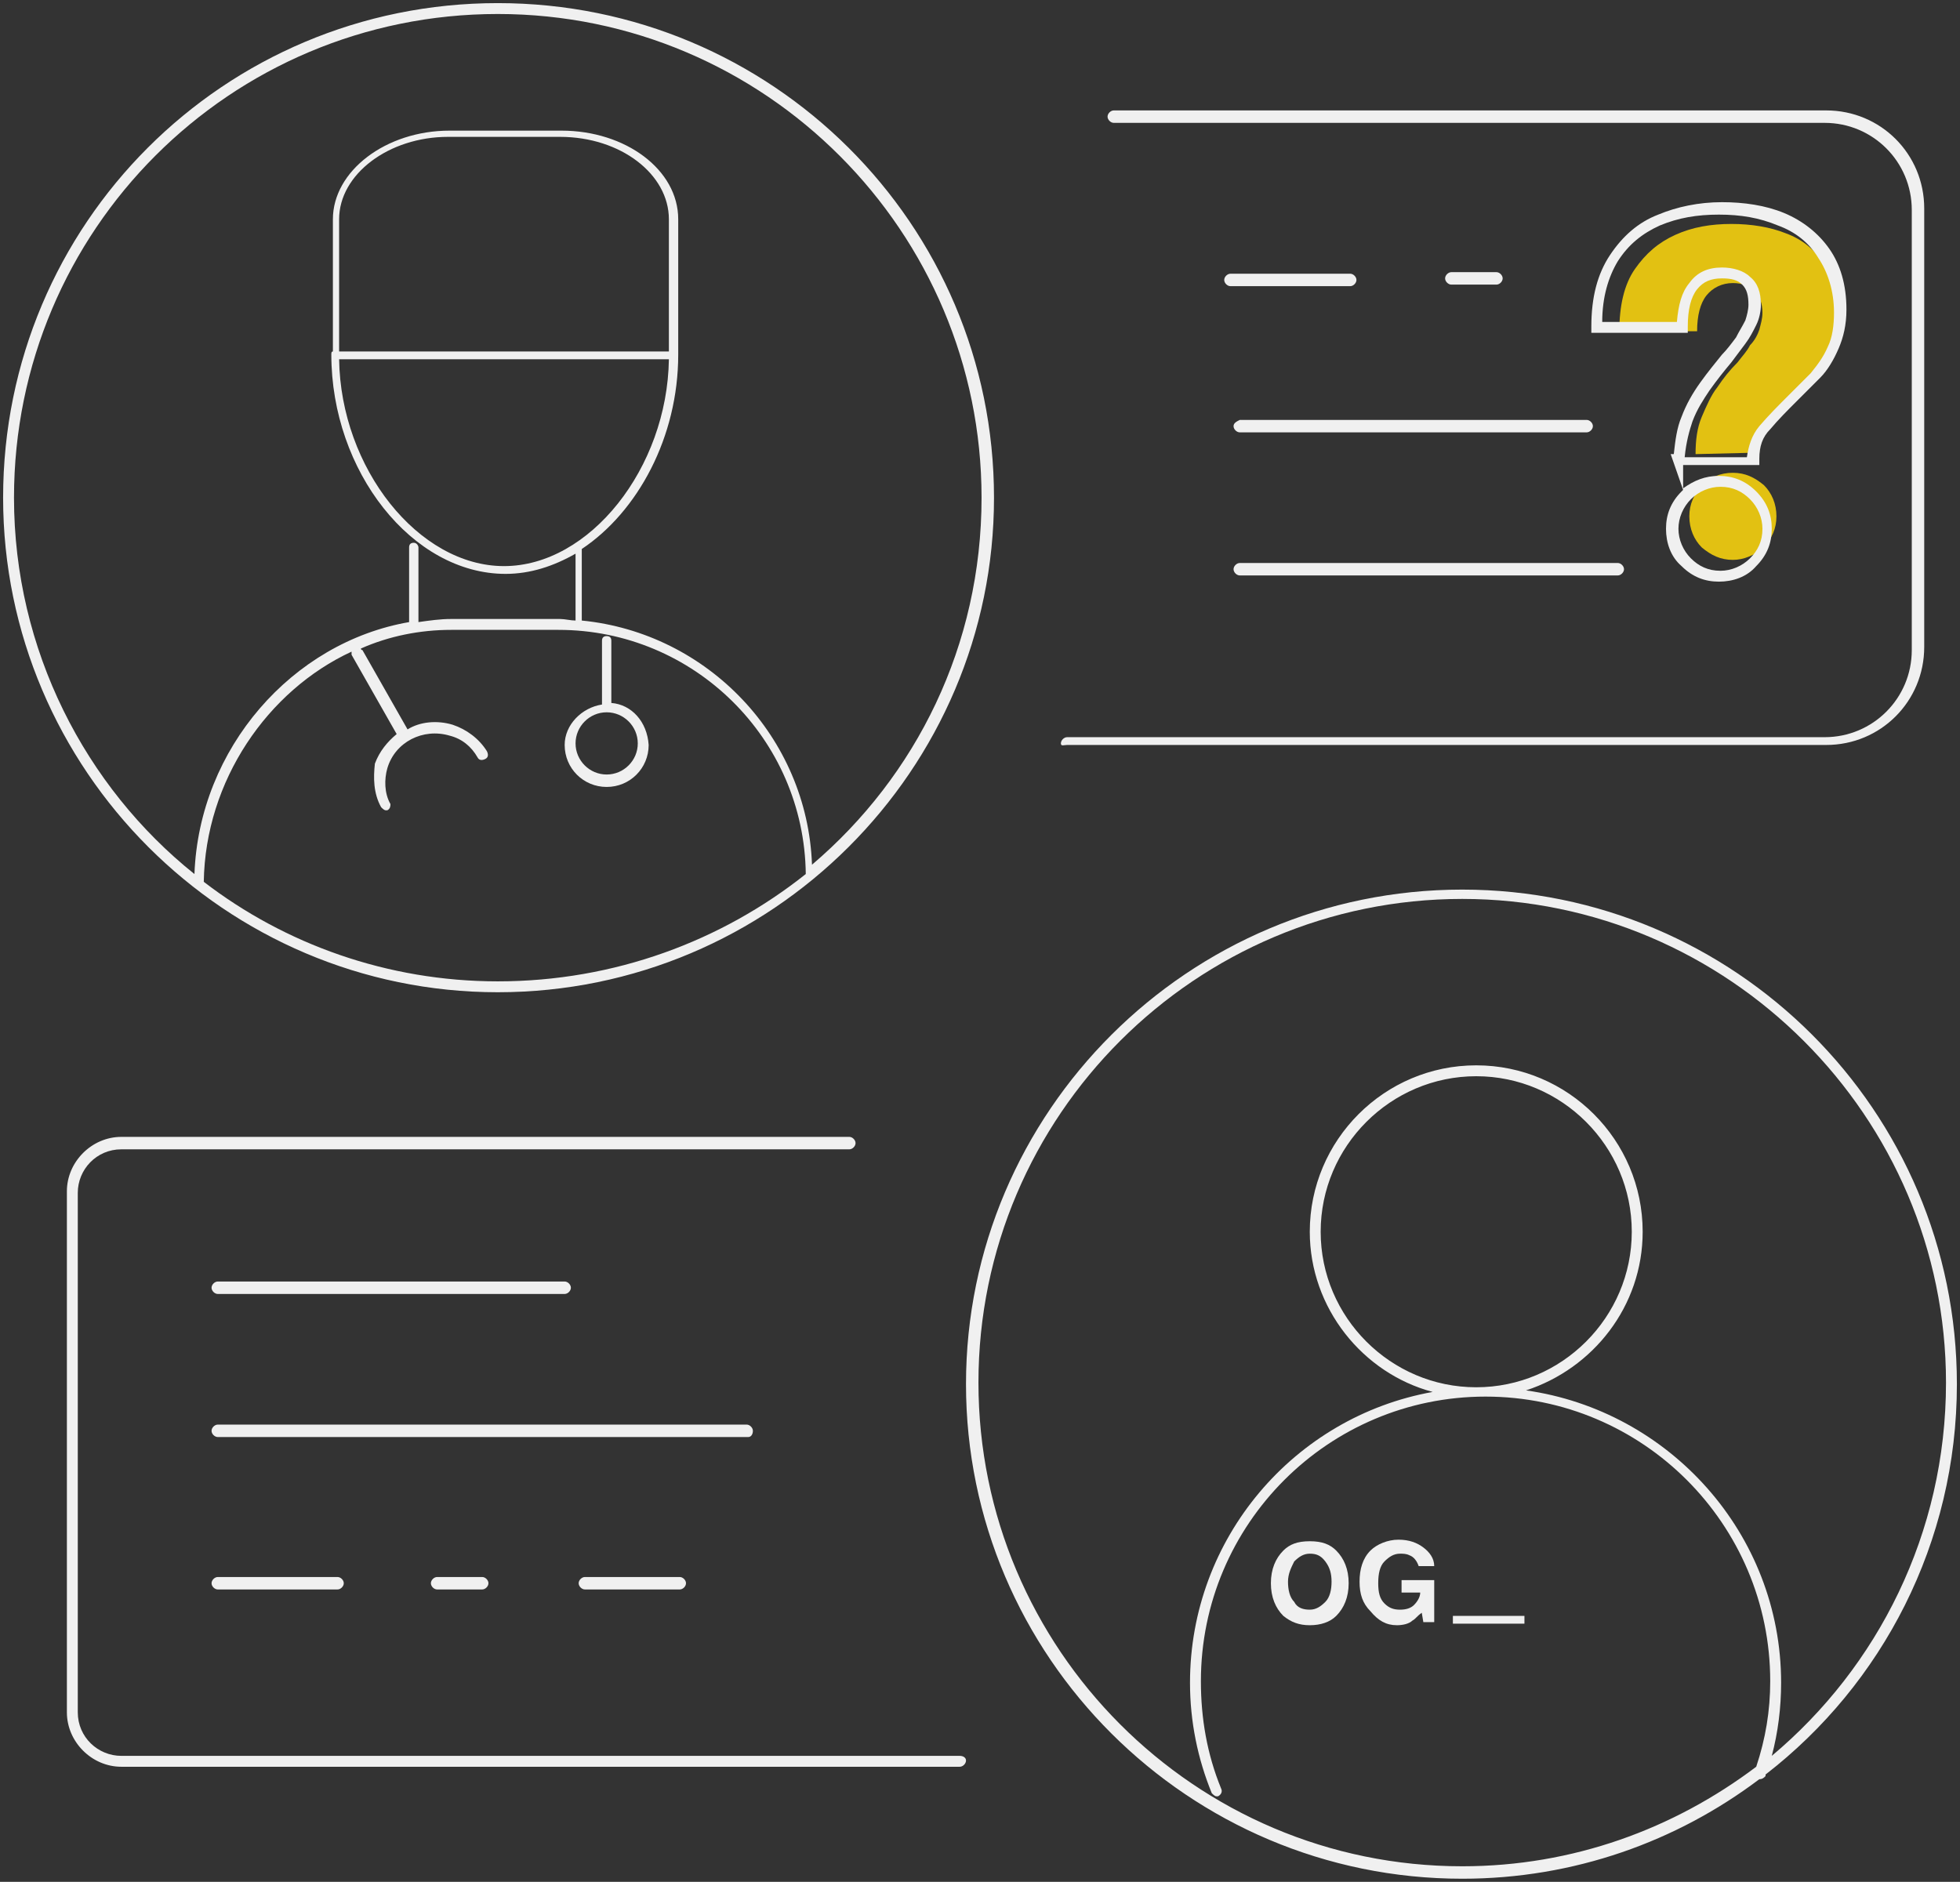 <?xml version="1.0" encoding="utf-8"?>
<!-- Generator: Adobe Illustrator 27.8.1, SVG Export Plug-In . SVG Version: 6.00 Build 0)  -->
<svg version="1.1" id="Capa_1" xmlns="http://www.w3.org/2000/svg" xmlns:xlink="http://www.w3.org/1999/xlink" x="0px" y="0px"
	 viewBox="0 0 126 121" style="enable-background:new 0 0 126 121;" xml:space="preserve">
<rect x="0" y="0" width="126" height="121" fill="#333333" stroke="none"/>
<style type="text/css">
	.st0{fill:#E2C112;}
	.st1{fill:#F0F0F0;}
</style>
<path class="st0" d="M109,29.2c0-0.9,0.1-1.7,0.4-2.4c0.3-0.7,0.6-1.4,1-1.9c0.4-0.6,0.8-1.1,1.3-1.6c0.3-0.4,0.6-0.7,0.8-1.1
	c0.3-0.3,0.5-0.7,0.6-1c0.1-0.4,0.2-0.7,0.2-1.1c0-0.6-0.2-1.1-0.5-1.4c-0.3-0.3-0.8-0.5-1.4-0.5c-0.7,0-1.3,0.3-1.7,0.8
	c-0.4,0.5-0.6,1.3-0.6,2.3h-5c0-1.6,0.3-3,1-4c0.7-1,1.5-1.7,2.6-2.2c1.1-0.5,2.3-0.7,3.6-0.7c1.3,0,2.5,0.2,3.5,0.6
	c1.1,0.4,1.9,1.1,2.5,2c0.6,0.9,0.9,2,0.9,3.3c0,0.8-0.1,1.5-0.4,2.1c-0.3,0.6-0.6,1.2-1.1,1.6c-0.4,0.5-0.9,0.9-1.3,1.4
	c-0.6,0.6-1.1,1.1-1.6,1.7c-0.5,0.6-0.7,1.2-0.7,2L109,29.2L109,29.2z M111.4,36c-0.8,0-1.4-0.3-2-0.8c-0.5-0.5-0.8-1.2-0.8-2
	s0.3-1.4,0.8-2c0.5-0.5,1.2-0.8,2-0.8c0.8,0,1.4,0.3,2,0.8c0.5,0.5,0.8,1.2,0.8,2c0,0.8-0.3,1.4-0.8,2C112.8,35.7,112.1,36,111.4,36
	z"/>
<g>
	<path class="st1" d="M32,63.8c17.6,0,31.9-14.3,31.9-31.8C63.9,14.4,49.6,0.2,32,0.2S0.2,14.4,0.2,32C0.2,49.5,14.5,63.8,32,63.8z
		 M32,63.1c-7.1,0-13.7-2.4-18.9-6.4c0.1-6.5,4.1-12.3,9.5-14.8c0,0.1,0,0.1,0,0.2l2.9,5.1c0,0,0,0,0,0c-0.6,0.5-1.1,1.1-1.4,1.9
		C24,50,24,51,24.5,51.9c0.1,0.1,0.2,0.2,0.3,0.2c0,0,0.1,0,0.1,0c0.2-0.1,0.2-0.3,0.2-0.4c-0.4-0.7-0.4-1.6-0.2-2.3
		c0.5-1.7,2.3-2.6,4-2.1c0.8,0.2,1.4,0.7,1.8,1.4c0.1,0.2,0.3,0.2,0.5,0.1c0.2-0.1,0.2-0.3,0.1-0.5c-0.5-0.8-1.3-1.4-2.2-1.7
		c-1-0.3-2.1-0.2-2.9,0.3c0,0,0,0,0,0l-2.9-5.1c0,0-0.1,0-0.1-0.1c1.8-0.8,3.8-1.2,5.8-1.2h6.9c8.7,0,15.8,7,15.9,15.7
		C46.4,60.5,39.5,63.1,32,63.1z M32,0.9c17.2,0,31.1,14,31.1,31.1c0,9.5-4.2,17.9-10.9,23.6c-0.3-8.2-6.7-14.9-14.8-15.7v-4.6
		c3.6-2.4,6.2-7.2,6.2-12.5c0,0,0-0.1,0-0.1v-8.6c0-3.2-3.4-5.7-7.5-5.7h-7.2c-4.1,0-7.5,2.6-7.5,5.7v8.5c-0.1,0-0.1,0.1-0.1,0.2
		c0,7.5,5.2,14.1,11.2,14.1c1.6,0,3.1-0.5,4.5-1.3v4.3c-0.3,0-0.7-0.1-1-0.1H29c-0.7,0-1.4,0.1-2.1,0.2v-4.8c0-0.1-0.1-0.3-0.3-0.3
		s-0.3,0.1-0.3,0.3v4.8c-7.5,1.3-13.5,8.1-13.8,16.2C5.5,50.6,0.9,41.8,0.9,32C0.9,14.8,14.8,0.9,32,0.9z M43,23.1
		c-0.1,7-5.1,13.3-10.6,13.3s-10.5-6.3-10.6-13.3H43z M21.8,22.6v-8.5c0-2.9,3.2-5.3,7-5.3h7.2c3.9,0,7,2.4,7,5.3v8.5H21.8z"/>
	<path class="st1" d="M94,57.2c-17.6,0-31.9,14.3-31.9,31.8s14.3,31.8,31.9,31.8c7.2,0,13.8-2.4,19.1-6.4c0.2,0,0.3-0.1,0.4-0.2
		c0,0,0-0.1,0-0.1c7.5-5.8,12.3-14.9,12.3-25.1C125.8,71.4,111.5,57.2,94,57.2z M113.9,112.9c0.4-1.5,0.6-3.1,0.6-4.7
		c0-9.6-7.2-17.5-16.4-18.8c4.3-1.4,7.5-5.4,7.5-10.2c0-5.9-4.8-10.7-10.7-10.7c-5.9,0-10.7,4.8-10.7,10.7c0,4.9,3.4,9.1,7.9,10.3
		c-8.9,1.6-15.6,9.4-15.6,18.7c0,2.5,0.5,4.9,1.4,7.1c0.1,0.1,0.2,0.2,0.3,0.2c0,0,0.1,0,0.1,0c0.2-0.1,0.3-0.3,0.2-0.5
		c-0.9-2.2-1.3-4.5-1.3-6.9c0-10.1,8.2-18.3,18.3-18.3s18.3,8.2,18.3,18.3c0,1.9-0.3,3.7-0.9,5.5c-5.3,4-11.8,6.4-18.9,6.4
		c-17.2,0-31.1-14-31.1-31.1c0-17.2,14-31.1,31.1-31.1s31.1,14,31.1,31.1C125.1,98.6,120.7,107.2,113.9,112.9z M94.9,89.2
		c-5.5,0-10-4.5-10-10s4.5-10,10-10c5.5,0,10,4.5,10,10S100.4,89.2,94.9,89.2z"/>
	<path class="st1" d="M68.6,47.9h48.8c3.5,0,6.3-2.8,6.3-6.3V13.4c0-3.5-2.8-6.3-6.3-6.3H71.6c-0.2,0-0.4,0.2-0.4,0.4
		s0.2,0.4,0.4,0.4h45.7c3.1,0,5.6,2.5,5.6,5.6v28.3c0,3.1-2.5,5.6-5.6,5.6H68.6c-0.2,0-0.4,0.2-0.4,0.4S68.4,47.9,68.6,47.9z"/>
	<path class="st1" d="M61.7,112.9H7.8c-1.5,0-2.8-1.2-2.8-2.8V76.7c0-1.5,1.2-2.8,2.8-2.8h46.8c0.2,0,0.4-0.2,0.4-0.4
		s-0.2-0.4-0.4-0.4H7.8c-1.9,0-3.5,1.6-3.5,3.5v33.5c0,1.9,1.6,3.5,3.5,3.5h53.9c0.2,0,0.4-0.2,0.4-0.4S61.9,112.9,61.7,112.9z"/>
	<path class="st1" d="M14,83.2h22.3c0.2,0,0.4-0.2,0.4-0.4s-0.2-0.4-0.4-0.4H14c-0.2,0-0.4,0.2-0.4,0.4S13.8,83.2,14,83.2z"/>
	<path class="st1" d="M48.4,92c0-0.2-0.2-0.4-0.4-0.4H14c-0.2,0-0.4,0.2-0.4,0.4s0.2,0.4,0.4,0.4h34.1C48.3,92.4,48.4,92.2,48.4,92z
		"/>
	<path class="st1" d="M79.3,27.4c0,0.2,0.2,0.4,0.4,0.4H102c0.2,0,0.4-0.2,0.4-0.4s-0.2-0.4-0.4-0.4H79.7
		C79.5,27.1,79.3,27.2,79.3,27.4z"/>
	<path class="st1" d="M79.7,36.2c-0.2,0-0.4,0.2-0.4,0.4s0.2,0.4,0.4,0.4H104c0.2,0,0.4-0.2,0.4-0.4s-0.2-0.4-0.4-0.4H79.7z"/>
	<path class="st1" d="M14,101.4c-0.2,0-0.4,0.2-0.4,0.4s0.2,0.4,0.4,0.4h7.7c0.2,0,0.4-0.2,0.4-0.4s-0.2-0.4-0.4-0.4H14z"/>
	<path class="st1" d="M28.1,101.4c-0.2,0-0.4,0.2-0.4,0.4s0.2,0.4,0.4,0.4H31c0.2,0,0.4-0.2,0.4-0.4s-0.2-0.4-0.4-0.4H28.1z"/>
	<path class="st1" d="M37.6,101.4c-0.2,0-0.4,0.2-0.4,0.4s0.2,0.4,0.4,0.4h6.1c0.2,0,0.4-0.2,0.4-0.4s-0.2-0.4-0.4-0.4H37.6z"/>
	<path class="st1" d="M86.8,17.6h-7.7c-0.2,0-0.4,0.2-0.4,0.4s0.2,0.4,0.4,0.4h7.7c0.2,0,0.4-0.2,0.4-0.4S87,17.6,86.8,17.6z"/>
	<path class="st1" d="M96.2,18.3c0.2,0,0.4-0.2,0.4-0.4s-0.2-0.4-0.4-0.4h-2.9c-0.2,0-0.4,0.2-0.4,0.4s0.2,0.4,0.4,0.4H96.2z"/>
	<path class="st1" d="M113.1,29.9v-0.4c0-0.8,0.2-1.4,0.7-1.9c0.5-0.6,1.1-1.2,1.7-1.8c0.5-0.5,1-1,1.5-1.5c0.5-0.5,0.9-1.2,1.2-1.9
		c0.3-0.7,0.5-1.5,0.5-2.5c0-1.6-0.4-2.9-1.1-3.9c-0.7-1-1.7-1.8-2.9-2.3c-1.2-0.5-2.6-0.7-4-0.7c-1.5,0-2.9,0.3-4.1,0.8
		c-1.3,0.5-2.3,1.4-3.1,2.6c-0.8,1.2-1.2,2.7-1.2,4.6v0.4h6.2v-0.4c0-1.1,0.2-1.9,0.6-2.4c0.4-0.5,0.9-0.7,1.6-0.7
		c0.6,0,1,0.1,1.3,0.4c0.3,0.3,0.4,0.7,0.4,1.3c0,0.3-0.1,0.7-0.2,1c-0.2,0.4-0.4,0.7-0.6,1.1c-0.3,0.4-0.6,0.8-0.9,1.1
		c-0.4,0.5-0.9,1.1-1.4,1.8c-0.5,0.7-0.9,1.4-1.2,2.2c-0.3,0.7-0.4,1.5-0.5,2.4h-0.2l0.8,2.3c0,0-0.1,0.1-0.1,0.1
		c-0.7,0.7-1,1.5-1,2.4c0,0.9,0.3,1.8,1,2.4c0.7,0.7,1.5,1,2.4,1c0.9,0,1.8-0.3,2.4-1c0.7-0.7,1-1.5,1-2.4c0-0.9-0.3-1.7-1-2.4
		c-0.7-0.7-1.5-1-2.4-1c-0.9,0-1.6,0.3-2.3,0.8v-1.5H113.1z M108.8,27.1c0.3-0.8,0.7-1.4,1.1-2c0.5-0.7,0.9-1.2,1.4-1.8
		c0.3-0.4,0.6-0.8,0.9-1.2c0.3-0.4,0.5-0.8,0.7-1.2c0.2-0.4,0.3-0.9,0.3-1.3c0-0.8-0.2-1.4-0.7-1.8c-0.4-0.4-1.1-0.6-1.8-0.6
		c-0.9,0-1.6,0.3-2.1,1c-0.5,0.6-0.7,1.4-0.8,2.5H103c0-1.6,0.4-2.9,1-3.9c0.7-1.1,1.6-1.8,2.7-2.3c1.2-0.5,2.4-0.7,3.8-0.7
		c1.4,0,2.6,0.2,3.8,0.7c1.1,0.4,2,1.1,2.6,2.1c0.6,0.9,1,2.1,1,3.5c0,0.8-0.1,1.6-0.4,2.2c-0.3,0.7-0.7,1.2-1.1,1.7
		c-0.5,0.5-1,1-1.5,1.5c-0.6,0.6-1.2,1.2-1.8,1.9c-0.5,0.6-0.7,1.3-0.8,2h-4C108.4,28.4,108.6,27.7,108.8,27.1z M108.7,32.1
		c0.5-0.5,1.2-0.8,1.9-0.8c0.8,0,1.4,0.3,1.9,0.8c0.5,0.5,0.8,1.2,0.8,1.9c0,0.8-0.3,1.4-0.8,1.9c-0.5,0.5-1.2,0.8-1.9,0.8
		c-0.8,0-1.4-0.3-1.9-0.8c-0.5-0.5-0.8-1.2-0.8-1.9C107.9,33.3,108.2,32.6,108.7,32.1z"/>
	<rect x="93.4" y="103.9" class="st1" width="4.6" height="0.5"/>
	<path class="st1" d="M84.2,104.5c0.7,0,1.3-0.2,1.7-0.6c0.5-0.5,0.8-1.2,0.8-2.1c0-0.9-0.3-1.6-0.8-2.1c-0.4-0.4-0.9-0.6-1.7-0.6
		s-1.3,0.2-1.7,0.6c-0.5,0.5-0.8,1.2-0.8,2.1c0,0.9,0.3,1.6,0.8,2.1C83,104.3,83.5,104.5,84.2,104.5z M83.2,100.4
		c0.3-0.3,0.6-0.5,1-0.5c0.4,0,0.7,0.1,1,0.5s0.4,0.8,0.4,1.3s-0.1,1-0.4,1.3h0c-0.3,0.3-0.6,0.5-1,0.5c-0.4,0-0.8-0.1-1-0.5
		c-0.3-0.3-0.4-0.8-0.4-1.3S83,100.8,83.2,100.4z"/>
	<path class="st1" d="M89.8,104.5c0.4,0,0.8-0.1,1-0.3v0c0.2-0.1,0.3-0.3,0.6-0.5l0.1,0.6h0.7v-2.7h-2.1v0.8h1.2
		c0,0.3-0.2,0.6-0.4,0.8c-0.2,0.2-0.5,0.3-0.9,0.3c-0.4,0-0.7-0.1-1-0.4s-0.4-0.7-0.4-1.3c0-0.6,0.1-1.1,0.4-1.4
		c0.3-0.3,0.6-0.5,1-0.5c0.2,0,0.4,0,0.6,0.1c0.3,0.1,0.5,0.4,0.6,0.7h1c0-0.5-0.3-0.9-0.7-1.2c-0.4-0.3-0.9-0.5-1.6-0.5
		c-0.7,0-1.4,0.3-1.8,0.7c-0.5,0.5-0.7,1.2-0.7,2c0,0.8,0.2,1.4,0.7,1.9C88.6,104.2,89.1,104.5,89.8,104.5z"/>
	<path class="st1" d="M39.3,45.2C39.3,45.2,39.3,45.1,39.3,45.2l0-4c0-0.2-0.1-0.3-0.3-0.3s-0.3,0.1-0.3,0.3v4c0,0,0,0,0,0.1
		c-1.3,0.2-2.4,1.3-2.4,2.6c0,1.5,1.2,2.7,2.7,2.7s2.7-1.2,2.7-2.7C41.6,46.4,40.6,45.3,39.3,45.2z M39,49.8c-1.1,0-2-0.9-2-2
		s0.9-2,2-2s2,0.9,2,2S40.1,49.8,39,49.8z"/>
</g>
</svg>
